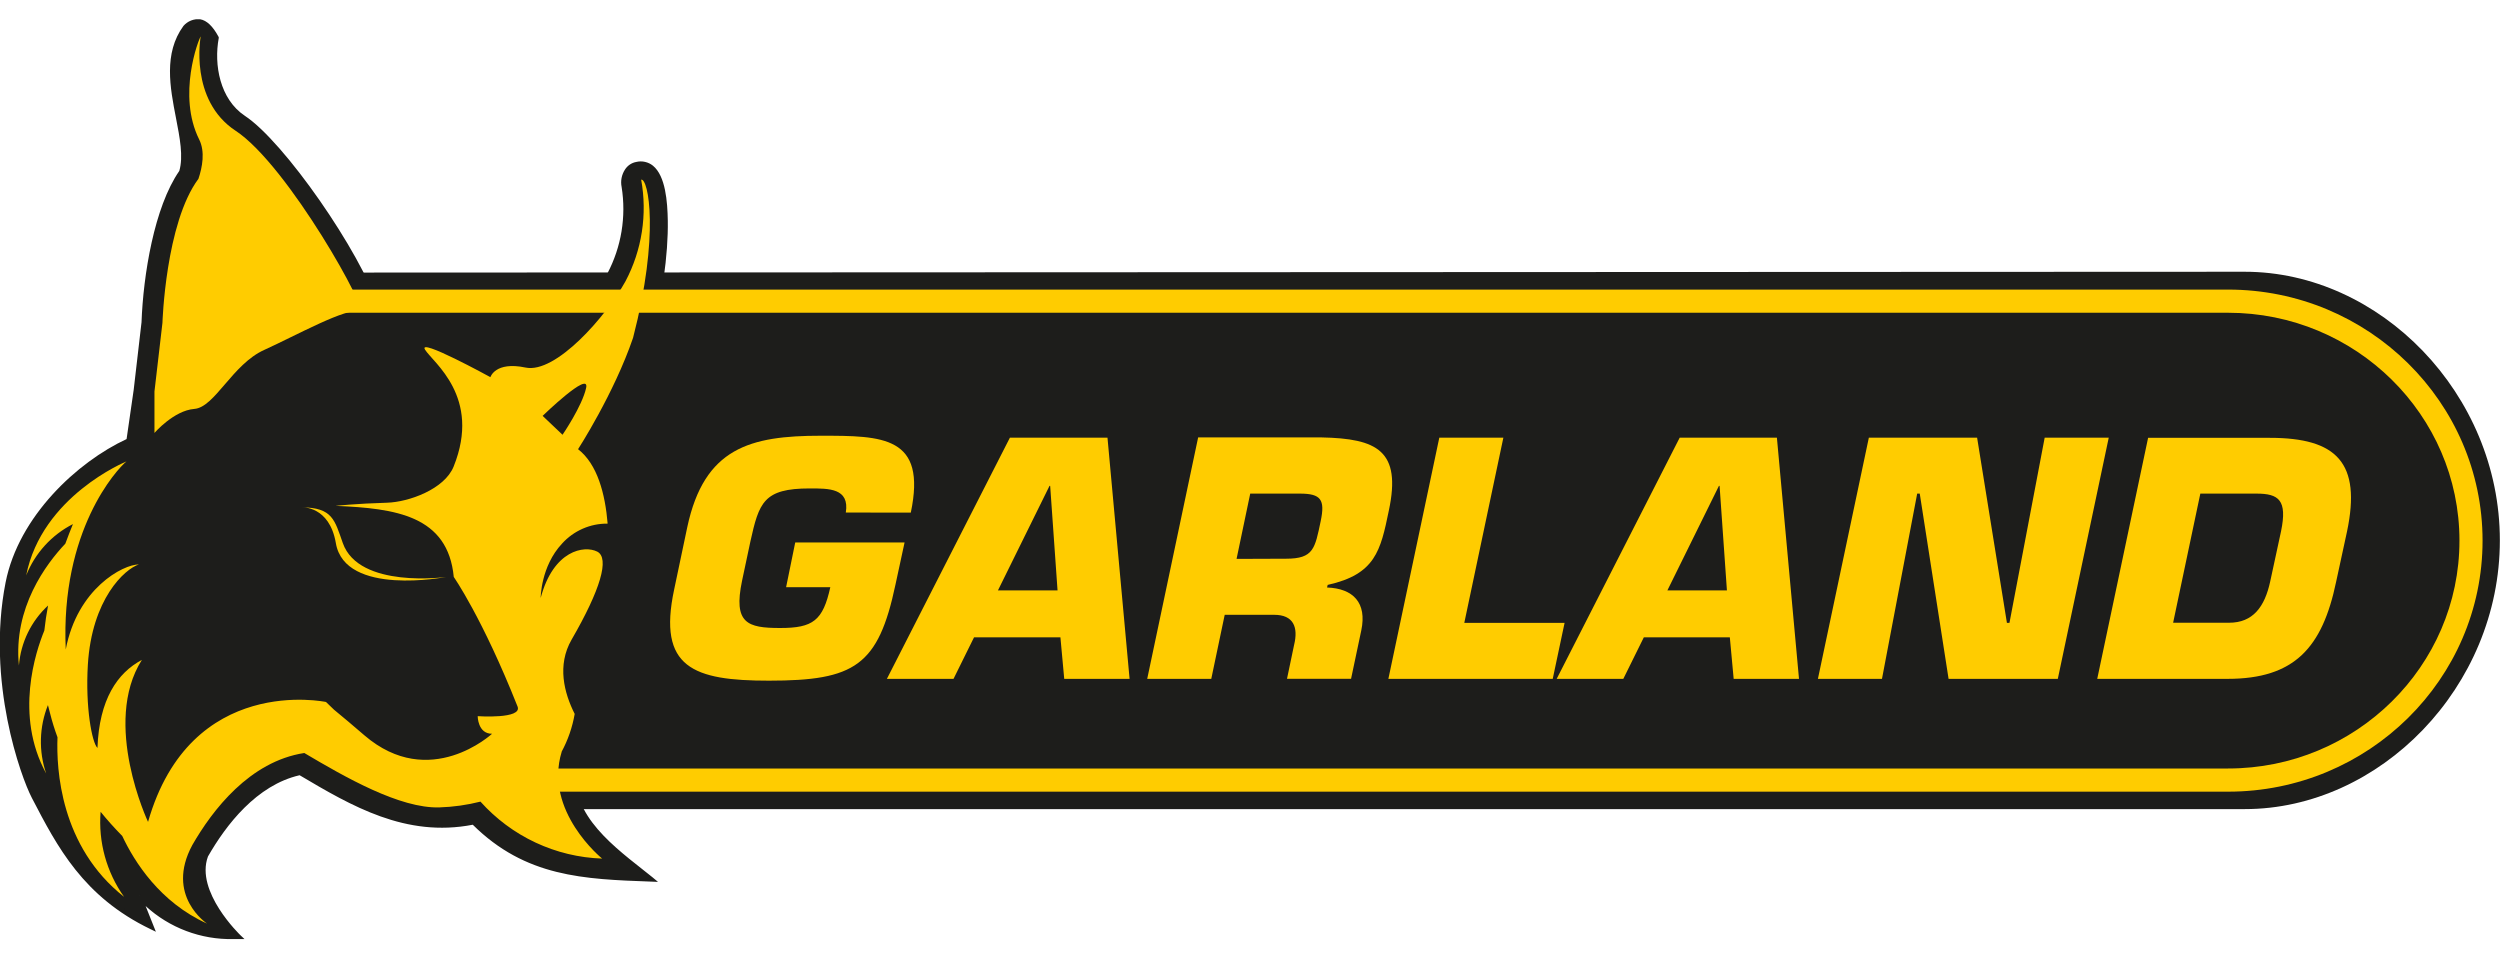 <svg xmlns="http://www.w3.org/2000/svg" fill="none" viewBox="0 0 120 46" height="46" width="120">
<g clip-path="url(#clip0_6105_34544)">
<path fill="#1D1D1B" d="M29.276 26.01C30.477 27.392 28.648 29.86 28.082 31.167C27.599 32.283 27.83 33.124 28.379 34.211C28.254 34.998 28.008 35.76 27.651 36.471C26.916 39.069 29.606 40.863 31.249 42.181C27.968 42.065 25.241 41.961 22.719 39.442C19.513 40.086 16.996 38.61 14.386 37.068C12.293 37.525 10.771 39.458 9.868 41.022C9.212 42.818 11.454 44.942 11.454 44.942C9.19 45.023 7.62 44.063 6.673 42.996L7.272 44.489C4.059 42.952 2.852 40.584 1.625 38.217C1.187 37.382 -0.562 32.75 0.387 27.978C0.971 25.015 3.569 22.347 6.187 21.152L6.535 18.736L6.922 15.499C6.998 13.434 7.473 10.068 8.728 8.271C9.269 6.488 7.357 3.461 8.914 1.329C9.614 0.67 10.106 1.27 10.395 1.823C10.141 3.185 10.461 4.849 11.707 5.66C13.597 6.901 17.245 12.209 18.115 14.867C18.144 14.949 18.167 15.034 18.185 15.119C19.819 15.943 21.628 16.459 23.316 17.168C23.95 16.729 24.79 16.795 25.352 16.913C26.124 17.076 28.259 15.014 29.276 13.18C29.954 11.886 30.197 10.405 29.967 8.961C29.873 8.522 30.103 7.972 30.586 7.896C31.898 7.639 31.955 9.833 31.968 10.593C31.99 11.965 31.787 13.984 31.126 16.522C30.509 18.264 29.71 19.935 28.742 21.508C29.775 22.762 29.886 24.495 30.011 26.019L29.276 26.01Z"></path>
<path fill="#1D1D1B" d="M11.198 45.076C9.645 45.108 8.138 44.541 6.99 43.49L7.482 44.724L7.224 44.599C3.994 43.044 2.749 40.646 1.538 38.316L1.518 38.276C1.015 37.308 -0.669 32.718 0.269 27.954C0.895 24.785 3.705 22.178 6.076 21.075L6.417 18.712L6.793 15.468C6.876 13.206 7.401 9.943 8.606 8.205C8.807 7.518 8.632 6.617 8.447 5.664C8.164 4.208 7.843 2.561 8.805 1.245C8.903 1.131 9.028 1.042 9.167 0.986C9.307 0.931 9.458 0.909 9.608 0.925C9.925 0.98 10.216 1.259 10.483 1.753L10.5 1.788V1.825C10.26 3.112 10.555 4.762 11.753 5.559C13.626 6.789 17.304 12.071 18.207 14.823C18.232 14.902 18.253 14.972 18.269 15.042C19.265 15.516 20.288 15.934 21.331 16.294C21.976 16.531 22.643 16.775 23.284 17.041C23.94 16.621 24.769 16.678 25.357 16.804C26.013 16.942 28.087 15.06 29.158 13.12C29.826 11.85 30.065 10.395 29.838 8.976C29.809 8.833 29.808 8.685 29.836 8.541C29.864 8.397 29.92 8.26 30 8.137C30.061 8.042 30.14 7.961 30.233 7.898C30.327 7.835 30.432 7.793 30.543 7.773C30.68 7.74 30.824 7.739 30.962 7.771C31.101 7.802 31.23 7.864 31.341 7.953C31.949 8.449 32.038 9.688 32.054 10.588C32.08 12.233 31.78 14.35 31.21 16.551C30.598 18.279 29.808 19.939 28.852 21.501C29.827 22.733 29.963 24.394 30.085 25.861L30.107 26.133H29.497C30.256 27.291 29.335 29.01 28.653 30.286C28.469 30.631 28.296 30.956 28.18 31.222C27.717 32.294 27.925 33.084 28.474 34.169L28.491 34.204V34.242C28.364 35.036 28.116 35.805 27.756 36.524C27.122 38.801 29.182 40.424 30.838 41.727L31.321 42.111L31.584 42.331L31.247 42.317C28.019 42.201 25.228 42.098 22.693 39.587C19.474 40.211 16.882 38.691 14.382 37.211C12.322 37.683 10.852 39.59 9.982 41.112C9.359 42.8 11.524 44.874 11.546 44.896L11.74 45.08H11.473C11.382 45.08 11.292 45.08 11.204 45.08M6.771 42.943C7.329 43.564 8.015 44.056 8.78 44.386C9.545 44.716 10.372 44.877 11.204 44.856C10.666 44.287 9.208 42.554 9.781 41.004C10.688 39.416 12.215 37.442 14.373 36.969H14.415L14.454 36.991C17.061 38.529 19.526 39.992 22.709 39.352L22.767 39.341L22.809 39.383C25.215 41.799 27.743 41.959 30.916 42.078L30.698 41.907C29.077 40.631 26.857 38.882 27.542 36.453L27.553 36.431C27.899 35.74 28.138 34.999 28.261 34.235C27.708 33.137 27.487 32.258 27.979 31.13C28.1 30.855 28.274 30.526 28.46 30.177C29.149 28.89 30.092 27.128 29.191 26.094L29.029 25.907H29.869V25.878C29.749 24.418 29.613 22.764 28.635 21.58L28.585 21.519L28.627 21.451C29.591 19.884 30.387 18.22 31.002 16.485C31.566 14.311 31.863 12.213 31.837 10.591C31.837 10.103 31.805 8.614 31.207 8.137C31.121 8.068 31.02 8.02 30.913 7.996C30.805 7.973 30.693 7.976 30.586 8.003C30.505 8.017 30.427 8.047 30.358 8.093C30.29 8.138 30.231 8.197 30.186 8.267C30.058 8.461 30.011 8.698 30.057 8.926C30.294 10.397 30.046 11.906 29.353 13.224C28.371 15.003 26.192 17.208 25.311 17.019C24.751 16.9 23.957 16.845 23.36 17.256L23.31 17.291L23.253 17.267C22.597 16.992 21.917 16.742 21.254 16.5C20.184 16.133 19.136 15.703 18.116 15.213L18.067 15.189V15.137C18.05 15.055 18.026 14.972 18.002 14.895C17.094 12.172 13.468 6.958 11.624 5.748C10.266 4.856 10.043 3.09 10.266 1.834C10.047 1.426 9.816 1.197 9.577 1.155C9.465 1.148 9.353 1.167 9.25 1.21C9.146 1.253 9.054 1.319 8.98 1.404C8.09 2.625 8.388 4.153 8.672 5.631C8.864 6.62 9.046 7.555 8.818 8.298L8.803 8.328C7.62 10.024 7.104 13.248 7.018 15.497L6.647 18.754L6.288 21.238L6.233 21.264C3.902 22.329 1.111 24.892 0.497 28.018C-0.415 32.658 1.26 37.286 1.724 38.182L1.745 38.221C2.95 40.536 4.092 42.748 7.06 44.27L6.577 43.057L6.771 42.943Z"></path>
<path fill="#1D1D1B" d="M107.746 38.837H27.043L26.645 37.706C23.727 29.443 19.312 21.291 16.27 13.084L107.746 13.044C114.233 13.044 119.993 18.899 119.993 25.94C119.993 32.981 114.228 38.837 107.746 38.837Z"></path>
<path fill="#FFCC00" d="M106.948 38H25.967V36.888H106.948C113.072 36.888 118.054 31.982 118.054 25.951C118.054 19.92 113.072 15.012 106.948 15.012H16.423V13.9H106.948C113.682 13.9 119.163 19.305 119.163 25.951C119.163 32.597 113.682 38 106.948 38Z"></path>
<path fill="#FFCC00" d="M43.719 24.605C44.489 20.93 42.383 20.915 39.4 20.915C36.017 20.915 33.803 21.486 32.988 25.308L32.358 28.303C31.559 32.054 33.281 32.672 36.909 32.672C41.029 32.672 42.158 31.962 42.983 28.059L43.42 26.037H38.171L37.733 28.185H39.855C39.501 29.79 39.024 30.144 37.449 30.144C35.874 30.144 35.19 29.924 35.619 27.875L36.019 25.991C36.434 24.124 36.649 23.445 38.862 23.445C39.785 23.445 40.785 23.427 40.599 24.602L43.719 24.605Z"></path>
<path fill="#FFCC00" d="M50.9 30.593L51.083 32.585H54.22L53.159 21.007H48.476L42.571 32.585H45.769L46.753 30.593H50.9ZM50.762 28.34H47.901L50.377 23.322H50.408L50.762 28.34Z" clip-rule="evenodd" fill-rule="evenodd"></path>
<path fill="#FFCC00" d="M59.355 26.827L60.011 23.693H62.395C63.41 23.693 63.609 23.985 63.394 25.011C63.117 26.329 63.055 26.818 61.734 26.818L59.355 26.827ZM55.066 32.586H58.141L58.786 29.511H61.161C62.082 29.511 62.329 30.097 62.115 30.963L61.776 32.583H64.851L65.343 30.253C65.618 28.936 64.958 28.246 63.698 28.2L63.729 28.075C66.019 27.565 66.266 26.438 66.664 24.51C67.281 21.622 66.095 21.051 63.436 20.996H57.511L55.066 32.586Z" clip-rule="evenodd" fill-rule="evenodd"></path>
<path fill="#FFCC00" d="M72.162 21.007H69.087L66.642 32.585H74.531L75.1 29.899H70.286L72.162 21.007Z"></path>
<path fill="#FFCC00" d="M83.032 30.593L83.216 32.585H86.352L85.291 21.007H80.626L74.721 32.585H77.919L78.903 30.593H83.032ZM82.892 28.34H80.034L82.509 23.322H82.54L82.892 28.34Z" clip-rule="evenodd" fill-rule="evenodd"></path>
<path fill="#FFCC00" d="M92.025 23.693H92.148L93.532 32.585H98.775L101.22 21.007H98.145L96.454 29.899H96.332L94.901 21.007H89.705L87.26 32.585H90.335L92.025 23.693Z"></path>
<path fill="#FFCC00" d="M100.667 32.585H106.924C110.137 32.585 111.475 31.088 112.135 27.923L112.658 25.507C113.349 22.213 112.166 21.016 108.953 21.016H103.109L100.667 32.585ZM105.616 23.693H108.306C109.382 23.693 109.798 24 109.491 25.498L108.969 27.914C108.706 29.133 108.138 29.891 107 29.891H104.31L105.616 23.693Z" clip-rule="evenodd" fill-rule="evenodd"></path>
<path fill="#FFCC00" d="M11.307 6.274C13.842 7.939 17.827 15.163 17.273 14.954C16.661 14.734 14.211 16.105 12.681 16.797C11.15 17.488 10.312 19.551 9.328 19.628C8.344 19.704 7.414 20.781 7.414 20.781V18.793L7.797 15.499C7.797 15.499 7.946 10.702 9.525 8.583C9.713 8.025 9.853 7.28 9.56 6.694C8.499 4.564 9.529 1.891 9.634 1.748C9.634 1.748 9.065 4.803 11.316 6.281"></path>
<path fill="#FFCC00" d="M27.001 20.869C27.001 20.869 27.944 19.492 28.134 18.622C28.325 17.752 26.046 19.962 26.046 19.962L27.001 20.869ZM26.962 36.082C26.087 38.937 28.902 41.212 28.902 41.212C27.796 41.175 26.708 40.913 25.705 40.443C24.701 39.973 23.803 39.305 23.062 38.478C22.418 38.641 21.758 38.734 21.094 38.755C19.196 38.816 16.563 37.303 14.607 36.144C11.983 36.548 10.194 38.887 9.234 40.558C7.911 43 9.94 44.333 9.94 44.333C7.683 43.314 6.456 41.379 5.868 40.127C5.489 39.741 5.142 39.354 4.829 38.966C4.714 40.417 5.113 41.863 5.955 43.048C2.893 40.633 2.701 36.921 2.76 35.39C2.622 35.017 2.503 34.636 2.406 34.25C2.366 34.11 2.331 33.978 2.301 33.844C1.882 34.892 1.851 36.057 2.215 37.125C0.684 34.336 1.719 31.261 2.128 30.266C2.172 29.858 2.233 29.458 2.307 29.065C1.496 29.814 0.996 30.842 0.908 31.944C0.628 29.175 2.22 27.062 3.136 26.096C3.261 25.755 3.385 25.437 3.501 25.156C2.48 25.675 1.683 26.551 1.257 27.618C2.005 23.827 6.017 22.171 6.069 22.149C5.612 22.52 2.896 25.459 3.156 31.174C3.709 28.25 5.905 27.091 6.668 27.093C5.982 27.312 4.407 28.753 4.217 31.909C4.094 33.95 4.413 35.643 4.678 35.902C4.761 33.572 5.636 32.296 6.81 31.676C4.877 34.72 7.106 39.451 7.106 39.451C9.146 32.311 15.648 33.695 15.648 33.695L16.031 34.064C16.453 34.408 16.932 34.815 17.494 35.298C20.631 37.986 23.618 35.221 23.618 35.221C22.929 35.221 22.929 34.376 22.929 34.376C22.929 34.376 25.083 34.525 24.843 33.914C23.148 29.643 21.781 27.695 21.781 27.695C21.501 24.75 18.99 24.4 16.108 24.282C16.108 24.282 17.059 24.174 18.583 24.13C19.611 24.099 21.337 23.487 21.776 22.391C23.117 19.052 20.786 17.401 20.403 16.786C20.02 16.171 23.539 18.104 23.539 18.104C23.539 18.104 23.769 17.335 25.223 17.642C26.678 17.95 29.097 15.181 30.024 13.5C30.814 12.006 31.079 10.287 30.776 8.623C31.117 8.55 31.675 11.258 30.387 16.215C29.473 18.894 27.747 21.561 27.747 21.561C28.679 22.283 29.049 23.713 29.167 25.134C28.755 25.129 28.348 25.212 27.971 25.377C27.594 25.542 27.256 25.785 26.98 26.091C25.952 27.189 25.952 28.703 25.952 28.703C26.564 26.397 28.051 26.168 28.664 26.476C29.276 26.783 28.817 28.318 27.439 30.699C26.726 31.933 27.08 33.267 27.585 34.268C27.475 34.907 27.262 35.523 26.953 36.093"></path>
<path fill="#FFCC00" d="M21.414 27.695C21.414 27.695 17.234 28.275 16.456 26.07C16.062 24.956 15.964 24.367 14.487 24.352C14.487 24.352 15.813 24.269 16.121 26.07C16.558 28.644 21.414 27.695 21.414 27.695Z" clip-rule="evenodd" fill-rule="evenodd"></path>
</g>
<defs>
<clipPath id="clip0_6105_34544">
<rect transform="translate(0 0.925)" fill="white" height="44.151" width="120"></rect>
</clipPath>
</defs>
</svg>
